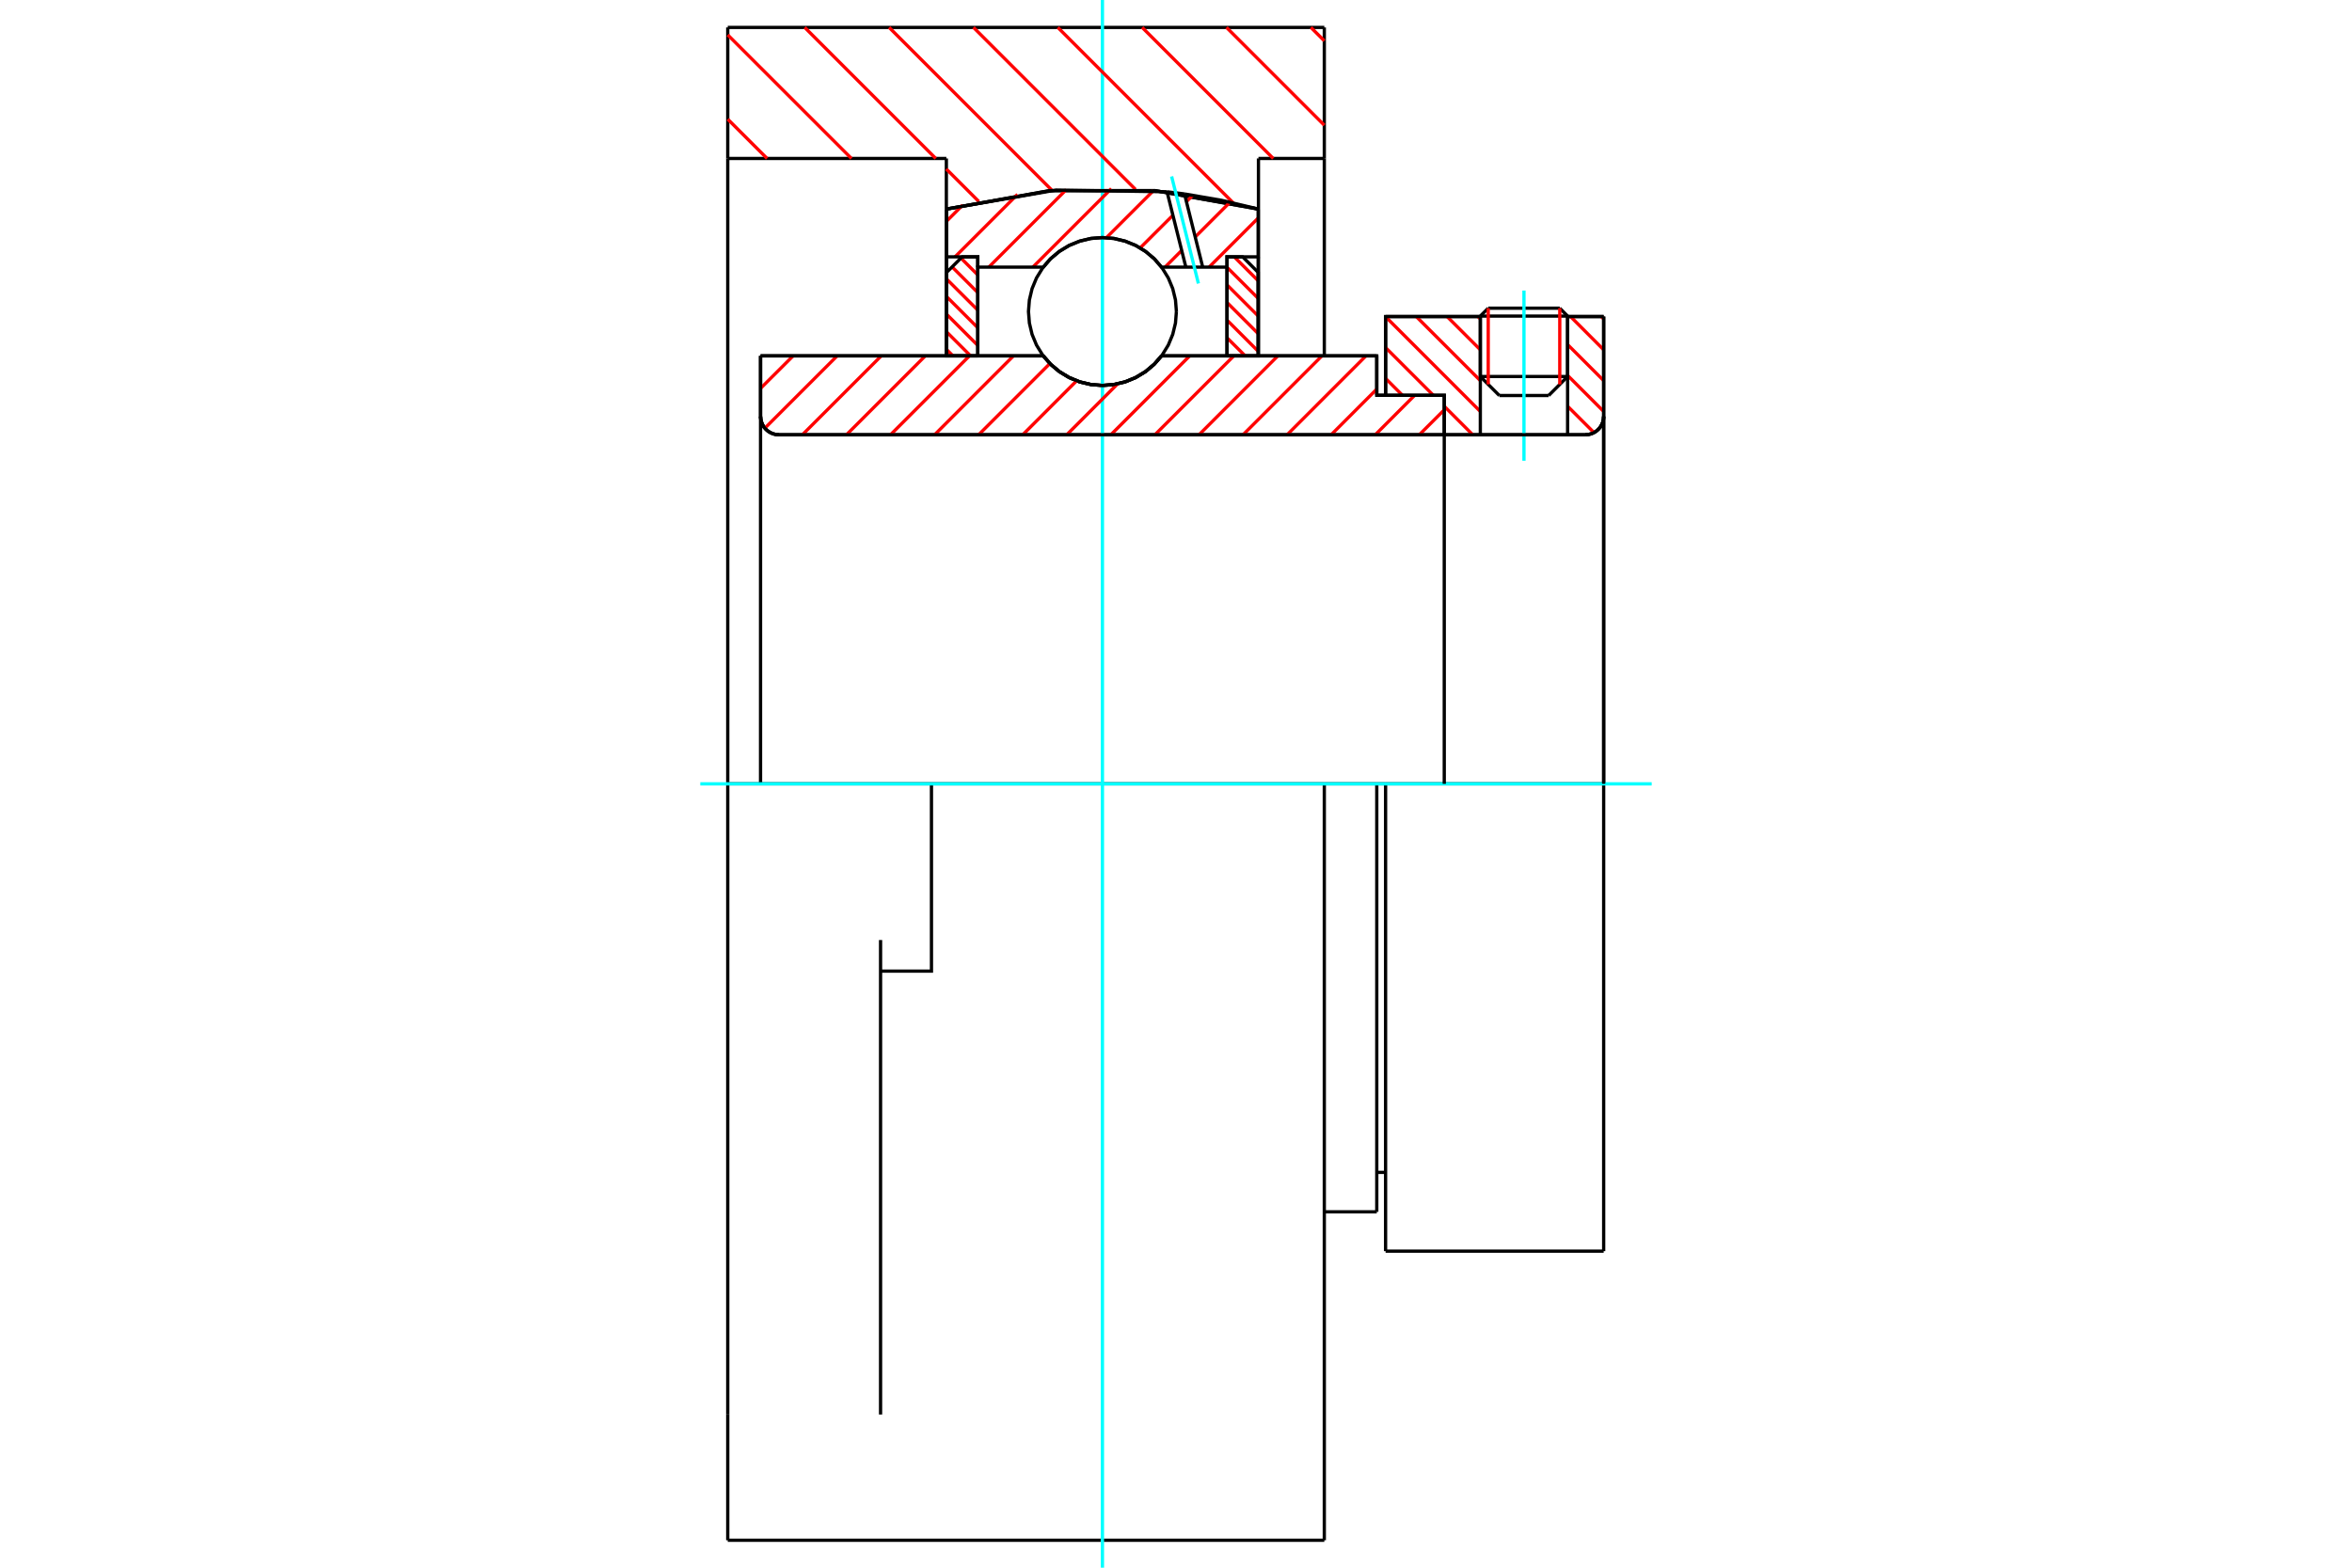 <?xml version="1.0" standalone="no"?>
<!DOCTYPE svg PUBLIC "-//W3C//DTD SVG 1.1//EN"
	"http://www.w3.org/Graphics/SVG/1.1/DTD/svg11.dtd">
<svg xmlns="http://www.w3.org/2000/svg" height="100%" width="100%" viewBox="0 0 36000 24000">
	<rect x="-1800" y="-1200" width="39600" height="26400" style="fill:#FFF"/>
	<g style="fill:none; fill-rule:evenodd" transform="matrix(1 0 0 1 0 0)">
		<g style="fill:none; stroke:#000; stroke-width:50; shape-rendering:geometricPrecision">
			<line x1="21208" y1="12000" x2="21073" y2="12000"/>
			<line x1="21073" y1="6052" x2="21208" y2="6052"/>
			<line x1="21073" y1="18552" x2="21073" y2="12000"/>
			<line x1="21073" y1="5448" x2="21073" y2="6052"/>
			<line x1="21073" y1="12000" x2="20270" y2="12000"/>
			<line x1="11641" y1="5448" x2="15968" y2="5448"/>
			<line x1="17779" y1="5448" x2="21073" y2="5448"/>
			<polyline points="15968,5448 16083,5579 16218,5691 16367,5781 16529,5847 16699,5887 16874,5901 17048,5887 17218,5847 17380,5781 17530,5691 17664,5579 17779,5448"/>
			<polyline points="11641,6375 11645,6419 11655,6462 11672,6502 11695,6540 11724,6573 11757,6602 11795,6625 11835,6642 11878,6652 11922,6656"/>
			<line x1="11641" y1="6375" x2="11641" y2="12000"/>
			<line x1="11641" y1="6375" x2="11641" y2="5448"/>
			<line x1="23994" y1="5764" x2="23994" y2="4846"/>
			<line x1="23704" y1="6055" x2="23994" y2="5764"/>
			<line x1="22658" y1="5764" x2="22949" y2="6055"/>
			<line x1="22658" y1="4846" x2="22658" y2="5764"/>
			<line x1="22658" y1="4846" x2="21208" y2="4846"/>
			<line x1="21208" y1="6052" x2="21208" y2="4846"/>
			<line x1="24266" y1="6656" x2="11922" y2="6656"/>
			<polyline points="24266,6656 24310,6652 24353,6642 24393,6625 24431,6602 24464,6573 24493,6540 24516,6502 24533,6462 24543,6419 24546,6375"/>
			<line x1="24546" y1="4846" x2="24546" y2="6375"/>
			<line x1="24546" y1="4846" x2="23994" y2="4846"/>
			<polyline points="24546,19154 24546,12000 21208,12000"/>
			<line x1="21208" y1="19154" x2="21208" y2="12000"/>
			<line x1="24546" y1="6375" x2="24546" y2="12000"/>
			<line x1="22658" y1="5764" x2="23994" y2="5764"/>
			<line x1="23994" y1="4839" x2="22658" y2="4839"/>
			<line x1="22779" y1="4718" x2="23874" y2="4718"/>
			<line x1="23704" y1="6055" x2="22949" y2="6055"/>
			<line x1="21073" y1="17948" x2="21208" y2="17948"/>
			<line x1="20270" y1="18552" x2="21073" y2="18552"/>
			<polyline points="11641,6375 11645,6419 11655,6462 11672,6502 11695,6540 11724,6573 11757,6602 11795,6625 11835,6642 11878,6652 11922,6656"/>
			<line x1="21208" y1="19154" x2="24546" y2="19154"/>
			<polyline points="24266,6656 24310,6652 24353,6642 24393,6625 24431,6602 24464,6573 24493,6540 24516,6502 24533,6462 24543,6419 24546,6375"/>
			<line x1="22658" y1="4839" x2="22658" y2="4846"/>
			<line x1="23994" y1="4846" x2="23994" y2="4839"/>
			<line x1="22779" y1="4718" x2="22658" y2="4839"/>
			<line x1="23994" y1="4839" x2="23874" y2="4718"/>
			<line x1="14257" y1="12000" x2="11139" y2="12000"/>
			<line x1="20270" y1="12000" x2="14257" y2="12000"/>
			<line x1="14485" y1="2426" x2="11139" y2="2426"/>
			<line x1="14485" y1="3201" x2="14485" y2="2426"/>
			<polyline points="19262,3201 17678,2918 16069,2918 14485,3201"/>
			<line x1="19262" y1="2426" x2="19262" y2="3201"/>
			<line x1="20270" y1="2426" x2="19262" y2="2426"/>
			<line x1="20270" y1="420" x2="20270" y2="2426"/>
			<line x1="11139" y1="420" x2="20270" y2="420"/>
			<line x1="11139" y1="2426" x2="11139" y2="420"/>
			<line x1="20270" y1="12000" x2="20270" y2="23580"/>
			<line x1="20270" y1="2426" x2="20270" y2="5448"/>
			<line x1="19262" y1="3201" x2="19262" y2="5448"/>
			<line x1="11139" y1="23580" x2="11139" y2="21655"/>
			<line x1="14485" y1="5448" x2="14485" y2="3201"/>
			<line x1="11139" y1="12000" x2="11139" y2="2426"/>
			<polyline points="11139,21655 11139,14391 11139,12000"/>
			<line x1="13478" y1="21655" x2="13478" y2="14391"/>
			<polyline points="13478,14867 14257,14867 14257,12000"/>
			<line x1="11139" y1="23580" x2="20270" y2="23580"/>
		</g>
		<g style="fill:none; stroke:#0FF; stroke-width:50; shape-rendering:geometricPrecision">
			<line x1="23326" y1="7054" x2="23326" y2="4448"/>
			<line x1="16874" y1="24000" x2="16874" y2="0"/>
			<line x1="10719" y1="12000" x2="25281" y2="12000"/>
		</g>
		<g style="fill:none; stroke:#F00; stroke-width:50; shape-rendering:geometricPrecision">
			<line x1="20065" y1="420" x2="20270" y2="625"/>
			<line x1="18773" y1="420" x2="20270" y2="1917"/>
			<line x1="17482" y1="420" x2="19488" y2="2426"/>
			<line x1="16191" y1="420" x2="18880" y2="3110"/>
			<line x1="14900" y1="420" x2="17380" y2="2900"/>
			<line x1="13609" y1="420" x2="16107" y2="2919"/>
			<line x1="12317" y1="420" x2="14323" y2="2426"/>
			<line x1="14485" y1="2588" x2="14982" y2="3085"/>
			<line x1="11139" y1="534" x2="13032" y2="2426"/>
			<line x1="11139" y1="1825" x2="11741" y2="2426"/>
		</g>
		<g style="fill:none; stroke:#000; stroke-width:50; shape-rendering:geometricPrecision">
			<polyline points="19262,3201 17678,2918 16069,2918 14485,3201"/>
		</g>
		<g style="fill:none; stroke:#F00; stroke-width:50; shape-rendering:geometricPrecision">
			<line x1="23874" y1="4718" x2="23874" y2="5885"/>
			<line x1="22779" y1="5885" x2="22779" y2="4718"/>
			<line x1="14489" y1="5351" x2="14586" y2="5448"/>
			<line x1="14489" y1="5081" x2="14856" y2="5448"/>
			<line x1="14489" y1="4811" x2="14966" y2="5288"/>
			<line x1="14489" y1="4541" x2="14966" y2="5018"/>
			<line x1="14489" y1="4272" x2="14966" y2="4748"/>
			<line x1="14573" y1="4086" x2="14966" y2="4479"/>
			<line x1="14708" y1="3951" x2="14966" y2="4209"/>
			<line x1="14958" y1="3932" x2="14966" y2="3939"/>
		</g>
		<g style="fill:none; stroke:#000; stroke-width:50; shape-rendering:geometricPrecision">
			<polyline points="14966,5448 14966,3932 14727,3932 14489,4170 14489,5448 14966,5448"/>
		</g>
		<g style="fill:none; stroke:#F00; stroke-width:50; shape-rendering:geometricPrecision">
			<line x1="18891" y1="3932" x2="19258" y2="4299"/>
			<line x1="18781" y1="4092" x2="19258" y2="4568"/>
			<line x1="18781" y1="4361" x2="19258" y2="4838"/>
			<line x1="18781" y1="4631" x2="19258" y2="5108"/>
			<line x1="18781" y1="4901" x2="19258" y2="5378"/>
			<line x1="18781" y1="5171" x2="19059" y2="5448"/>
			<line x1="18781" y1="5441" x2="18789" y2="5448"/>
		</g>
		<g style="fill:none; stroke:#000; stroke-width:50; shape-rendering:geometricPrecision">
			<polyline points="18781,5448 18781,3932 19020,3932 19258,4170 19258,5448 18781,5448"/>
			<polyline points="18006,4769 17992,4592 17950,4419 17882,4255 17789,4104 17674,3968 17539,3853 17388,3760 17223,3692 17051,3651 16874,3637 16697,3651 16524,3692 16360,3760 16208,3853 16073,3968 15958,4104 15865,4255 15797,4419 15756,4592 15742,4769 15756,4946 15797,5119 15865,5283 15958,5434 16073,5569 16208,5685 16360,5778 16524,5846 16697,5887 16874,5901 17051,5887 17223,5846 17388,5778 17539,5685 17674,5569 17789,5434 17882,5283 17950,5119 17992,4946 18006,4769"/>
		</g>
		<g style="fill:none; stroke:#F00; stroke-width:50; shape-rendering:geometricPrecision">
			<line x1="24510" y1="4846" x2="24546" y2="4883"/>
			<line x1="24038" y1="4846" x2="24546" y2="5355"/>
			<line x1="23994" y1="5275" x2="24546" y2="5827"/>
			<line x1="23994" y1="5747" x2="24546" y2="6299"/>
			<line x1="22621" y1="4846" x2="22658" y2="4883"/>
			<line x1="23994" y1="6219" x2="24398" y2="6623"/>
			<line x1="22149" y1="4846" x2="22658" y2="5355"/>
			<line x1="21677" y1="4846" x2="22658" y2="5827"/>
			<line x1="21208" y1="4849" x2="22658" y2="6299"/>
			<line x1="21208" y1="5321" x2="21939" y2="6052"/>
			<line x1="22106" y1="6219" x2="22542" y2="6656"/>
			<line x1="21208" y1="5793" x2="21466" y2="6052"/>
		</g>
		<g style="fill:none; stroke:#000; stroke-width:50; shape-rendering:geometricPrecision">
			<line x1="24546" y1="12000" x2="24546" y2="4846"/>
			<polyline points="24266,6656 24310,6652 24353,6642 24393,6625 24431,6602 24464,6573 24493,6540 24516,6502 24533,6462 24543,6419 24546,6375"/>
			<polyline points="24266,6656 23994,6656 23994,4846"/>
			<polyline points="23994,6656 22658,6656 22658,4846"/>
			<polyline points="22658,6656 22106,6656 22106,12000"/>
			<polyline points="22106,6656 22106,6052 21208,6052 21208,4846 22658,4846"/>
			<line x1="23994" y1="4846" x2="24546" y2="4846"/>
		</g>
		<g style="fill:none; stroke:#F00; stroke-width:50; shape-rendering:geometricPrecision">
			<line x1="19258" y1="3338" x2="18506" y2="4090"/>
			<line x1="18825" y1="3097" x2="18294" y2="3628"/>
			<line x1="18087" y1="3834" x2="17832" y2="4090"/>
			<line x1="18256" y1="2991" x2="18159" y2="3088"/>
			<line x1="17953" y1="3295" x2="17451" y2="3796"/>
			<line x1="17653" y1="2920" x2="16934" y2="3639"/>
			<line x1="17010" y1="2888" x2="15808" y2="4090"/>
			<line x1="16321" y1="2903" x2="15134" y2="4090"/>
			<line x1="15574" y1="2976" x2="14618" y2="3932"/>
			<line x1="14734" y1="3141" x2="14489" y2="3386"/>
		</g>
		<g style="fill:none; stroke:#000; stroke-width:50; shape-rendering:geometricPrecision">
			<polyline points="14489,5448 14489,3932 14489,3200"/>
			<polyline points="17863,2936 16164,2910 14489,3200"/>
			<polyline points="18130,2969 17996,2952 17863,2936"/>
			<polyline points="19258,3200 18698,3067 18130,2969"/>
			<polyline points="19258,3200 19258,3932 18781,3932 18781,4090 18781,5448"/>
			<polyline points="18781,4090 18409,4090 18151,4090 17779,4090 17664,3958 17530,3846 17380,3756 17218,3691 17048,3650 16874,3637 16699,3650 16529,3691 16367,3756 16218,3846 16083,3958 15968,4090 14966,4090 14966,5448"/>
			<polyline points="14966,4090 14966,3932 14489,3932"/>
			<line x1="19258" y1="3932" x2="19258" y2="5448"/>
		</g>
		<g style="fill:none; stroke:#0FF; stroke-width:50; shape-rendering:geometricPrecision">
			<line x1="18343" y1="4340" x2="17933" y2="2701"/>
		</g>
		<g style="fill:none; stroke:#000; stroke-width:50; shape-rendering:geometricPrecision">
			<line x1="18151" y1="4090" x2="17863" y2="2936"/>
			<line x1="18409" y1="4090" x2="18130" y2="2969"/>
		</g>
		<g style="fill:none; stroke:#F00; stroke-width:50; shape-rendering:geometricPrecision">
			<line x1="22106" y1="6274" x2="21724" y2="6656"/>
			<line x1="21653" y1="6052" x2="21050" y2="6656"/>
			<line x1="21073" y1="5957" x2="20375" y2="6656"/>
			<line x1="20908" y1="5448" x2="19701" y2="6656"/>
			<line x1="20234" y1="5448" x2="19026" y2="6656"/>
			<line x1="19559" y1="5448" x2="18352" y2="6656"/>
			<line x1="18885" y1="5448" x2="17677" y2="6656"/>
			<line x1="18210" y1="5448" x2="17003" y2="6656"/>
			<line x1="17107" y1="5876" x2="16328" y2="6656"/>
			<line x1="16479" y1="5830" x2="15654" y2="6656"/>
			<line x1="16070" y1="5565" x2="14979" y2="6656"/>
			<line x1="15512" y1="5448" x2="14305" y2="6656"/>
			<line x1="14838" y1="5448" x2="13630" y2="6656"/>
			<line x1="14163" y1="5448" x2="12956" y2="6656"/>
			<line x1="13489" y1="5448" x2="12281" y2="6656"/>
			<line x1="12814" y1="5448" x2="11707" y2="6555"/>
			<line x1="12140" y1="5448" x2="11641" y2="5946"/>
		</g>
		<g style="fill:none; stroke:#000; stroke-width:50; shape-rendering:geometricPrecision">
			<polyline points="11641,5448 11641,6375 11645,6419 11655,6462 11672,6502 11695,6540 11724,6573 11757,6602 11795,6625 11835,6642 11878,6652 11922,6656 22106,6656 22106,6052 21073,6052 21073,5448 17779,5448"/>
			<polyline points="15968,5448 16083,5579 16218,5691 16367,5781 16529,5847 16699,5887 16874,5901 17048,5887 17218,5847 17380,5781 17530,5691 17664,5579 17779,5448"/>
			<polyline points="15968,5448 12118,5448 11641,5448"/>
		</g>
	</g>
</svg>
